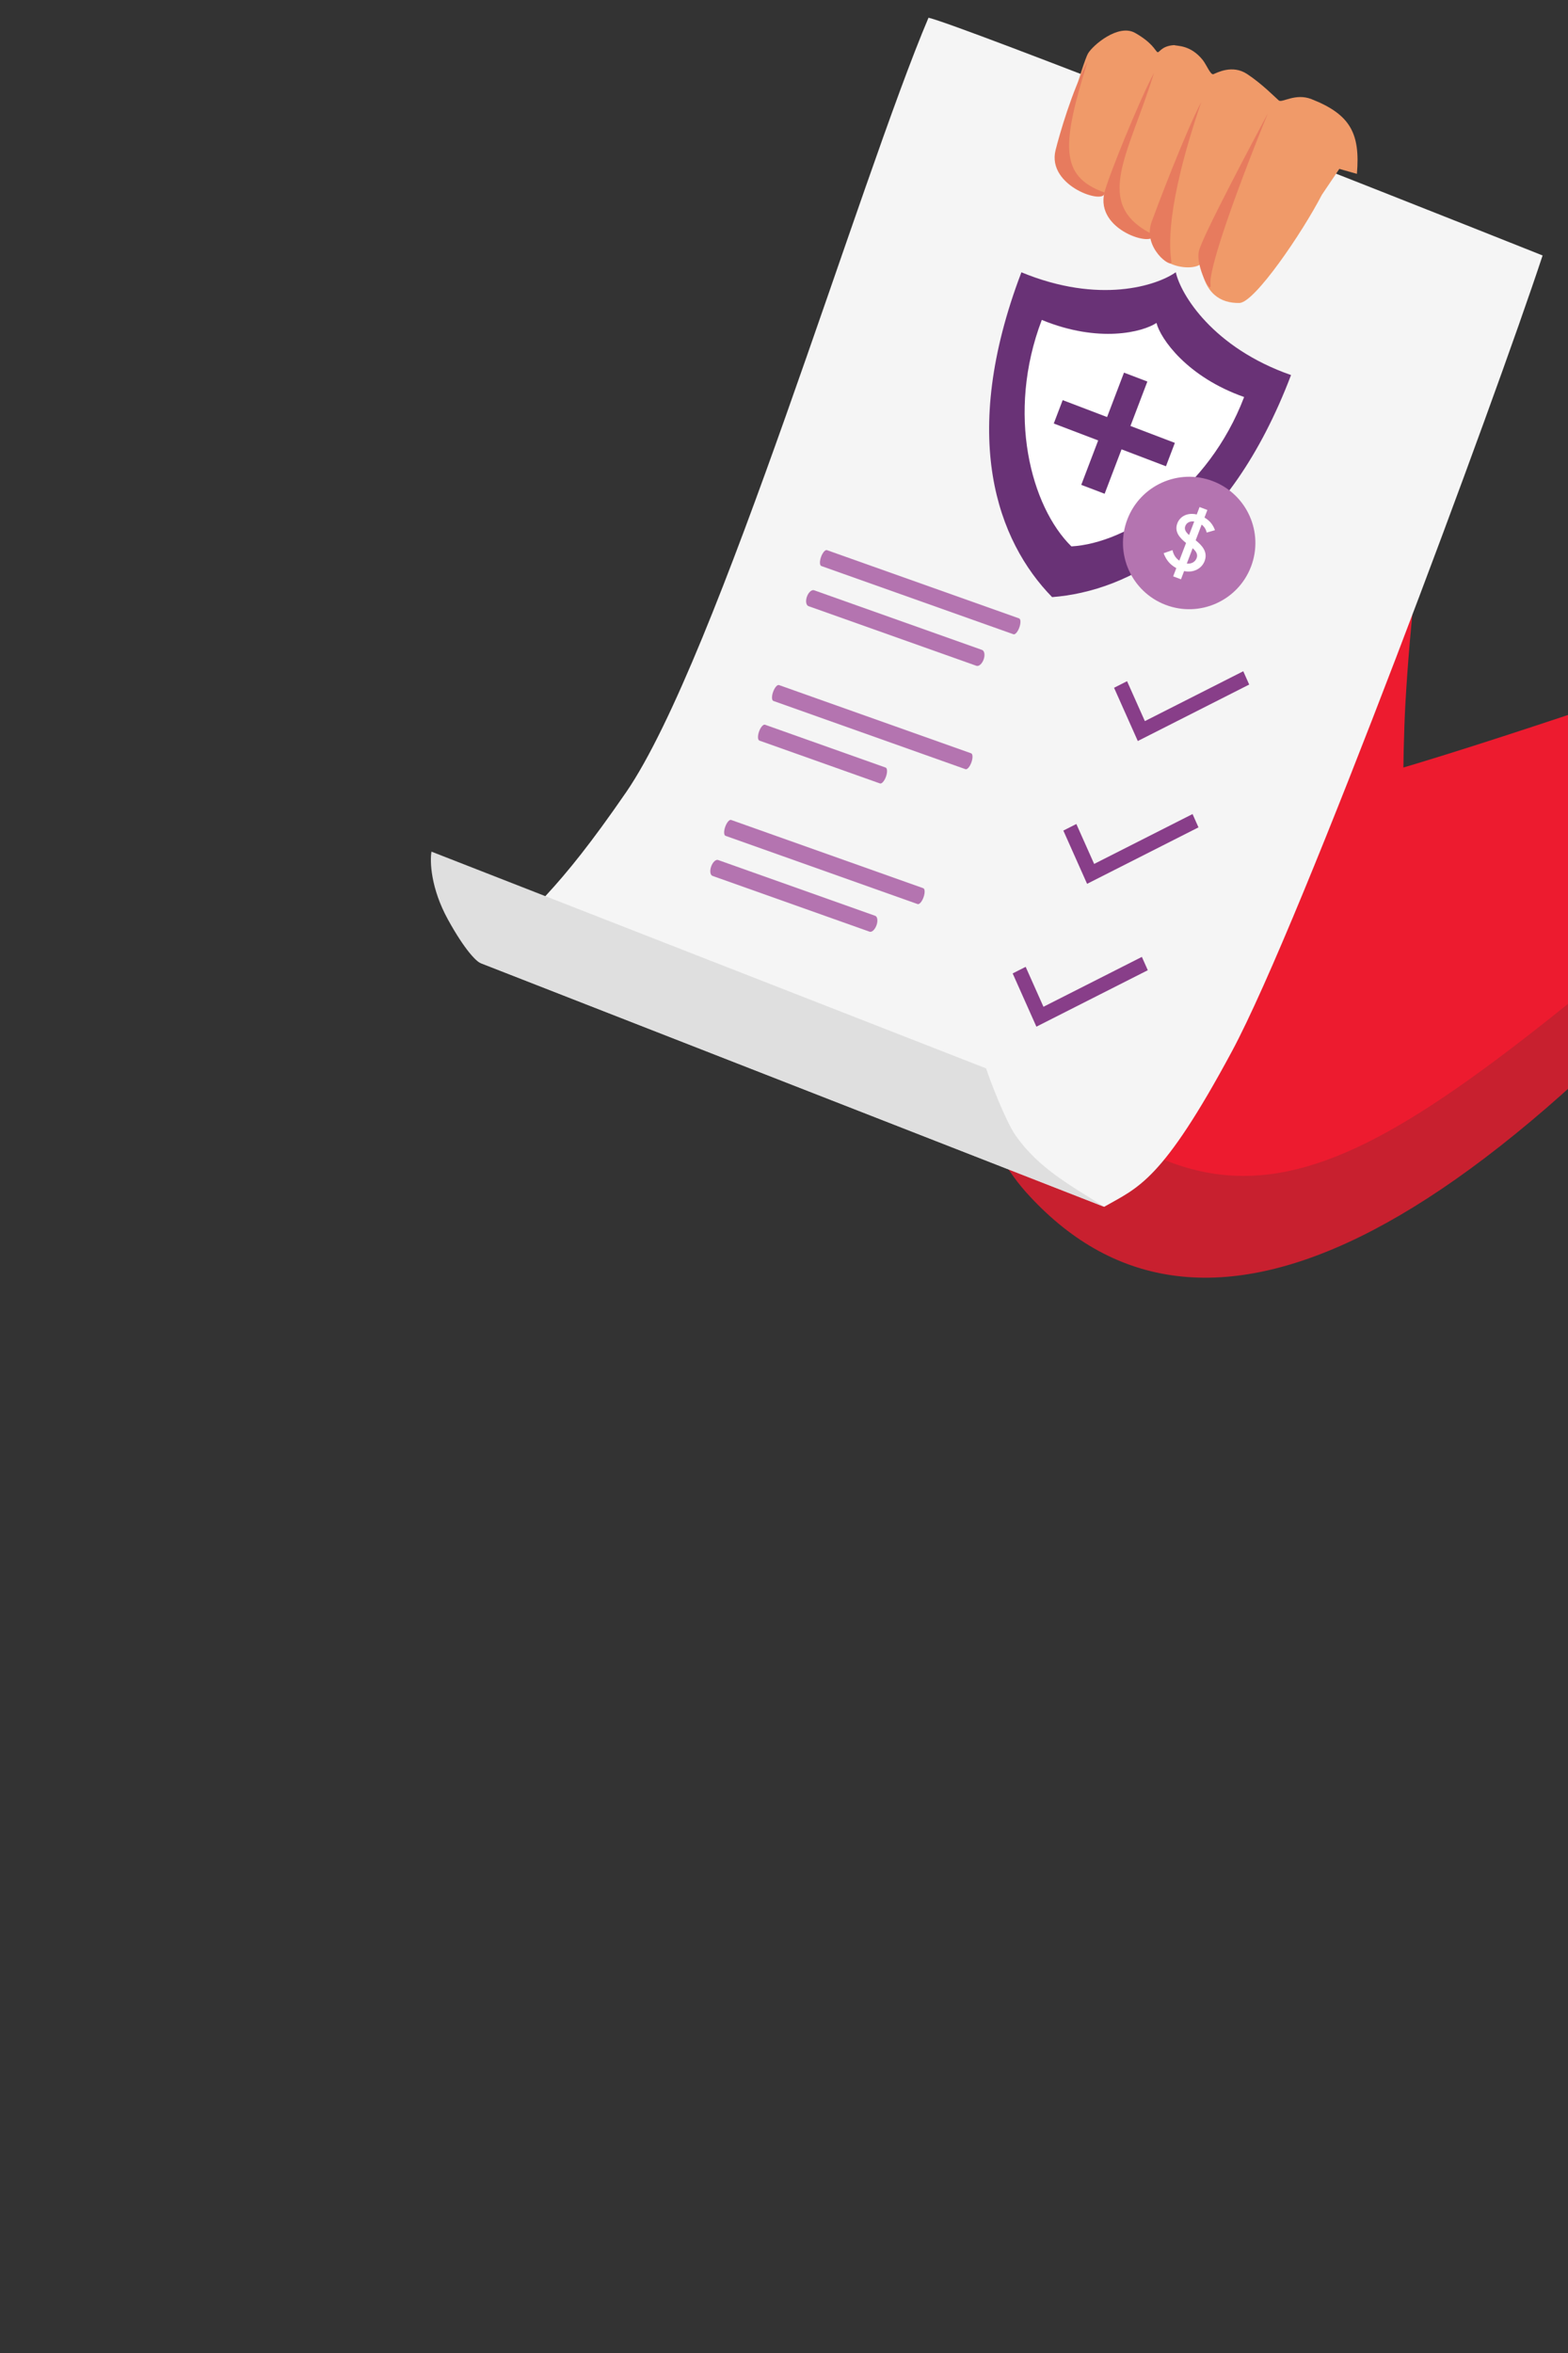 <svg width="400" height="600" viewBox="0 0 400 600" fill="none" xmlns="http://www.w3.org/2000/svg">
<rect x="0" y="0" width="400" height="600" fill="#333333" stroke="none"/>
<g clip-path="url(#clip0_7195_97899)">
<path d="M270.458 76.378C298.926 72.483 323.17 73.585 349.512 83.36C398.166 115.513 316.55 153.527 300.244 160.071C283.937 166.616 222.377 106.312 224.308 98.373C226.239 90.434 235.217 81.2 270.458 76.378Z" fill="#C8202F"/>
<path d="M319.4 44.34L332.859 157.356L274.083 155.699L272.609 49.01L319.4 44.34Z" fill="#F09A69"/>
<path d="M273.622 104.366L273.323 154.083L331.097 145.448L324.709 87.404L273.622 104.366Z" fill="#E77B5E"/>
<path d="M420.801 248.717C496.668 189.23 493.616 186.109 499.538 162.562C505.459 139.015 381.394 193.689 323.121 204.607C230.323 221.994 245.464 308.995 288.182 313.881C368.673 323.087 370.554 288.115 420.801 248.717Z" fill="#ED1B2F"/>
<path d="M358.541 179.051C356.751 210.497 360.448 250.955 349.242 277.008C326.499 360.337 280.011 315.966 261.839 281.471C224.765 211.096 216.03 89.301 225.414 98.179C243.916 115.683 274.458 153.473 363.514 102.573C368.566 99.686 360.888 137.804 358.541 179.051Z" fill="#ED1B2F"/>
<path d="M281.626 287.233C333.666 323.424 370.465 278.792 478.561 191.31C373.495 324.607 304.456 351.432 261.837 304.108C237.322 276.886 231.49 200.891 225.359 160.826C236.241 181.682 242.418 259.966 281.626 287.233Z" fill="#C8202F"/>
<path d="M393.521 65.141C347.835 46.94 244.915 6.382 236.864 4.519C219.512 45.313 183.026 168.173 159.7 202.052C141.819 228.024 135.809 231.376 122.497 245.541L281.68 307.725C290.395 302.744 296.394 301.309 314.248 268.123C332.102 234.937 381.631 101.262 393.521 65.141Z" fill="#F5F5F5"/>
<path d="M259.028 289.466C265.066 298.097 273.328 302.371 281.69 307.728L122.506 245.544C121.599 245.19 118.684 242.483 114.279 234.49C109.875 226.497 109.638 219.609 110.07 217.164L251.567 272.438C252.495 275.414 256.613 286.014 259.028 289.466Z" fill="#DFDFDF"/>
<path fill-rule="evenodd" clip-rule="evenodd" d="M299.949 69.422C295.127 72.828 280.46 77.643 260.562 69.435C244.521 111.544 254.522 138.065 268.394 152.26L268.393 152.262C287.827 150.756 313.305 137.75 329.347 95.638C309.468 88.695 301.219 75.15 299.95 69.425L299.952 69.42C299.951 69.421 299.951 69.421 299.95 69.422C299.95 69.421 299.95 69.421 299.95 69.42L299.949 69.422Z" fill="#693276"/>
<path fill-rule="evenodd" clip-rule="evenodd" d="M295.023 82.346C296.022 86.362 302.814 96.128 317.378 101.239C308.265 125.163 287.447 138.528 273.317 139.326L273.316 139.329C263.03 129.231 256.647 105.504 265.761 81.58C280.355 87.575 291.554 84.663 295.02 82.347L295.022 82.342C295.022 82.344 295.023 82.344 295.023 82.346C295.023 82.346 295.023 82.346 295.023 82.345L295.023 82.346Z" fill="white"/>
<path fill-rule="evenodd" clip-rule="evenodd" d="M288.38 108.618L292.695 97.291L286.733 95.02L282.419 106.347L271.091 102.032L268.82 107.994L280.148 112.309L275.833 123.636L281.794 125.907L286.109 114.58L297.437 118.895L299.708 112.933L288.38 108.618Z" fill="#693276"/>
<path d="M319.141 144.468C315.821 153.183 306.066 157.556 297.351 154.236C288.637 150.917 284.264 141.161 287.583 132.447C290.903 123.732 300.658 119.359 309.373 122.679C318.087 125.998 322.46 135.754 319.141 144.468Z" fill="#B474B0"/>
<path d="M307.294 143.081C308.213 140.669 306.561 139.028 305.019 137.766L306.54 133.771C307.229 134.287 307.654 134.997 307.832 135.802L309.941 135.193C309.466 133.895 308.701 132.803 307.264 131.981L308.001 130.048L306.013 129.291L305.29 131.187C303.006 130.654 301.046 131.594 300.345 133.435C299.496 135.662 301.063 137.25 302.564 138.454L300.846 142.964C299.925 142.339 299.346 141.423 299.108 140.279L296.849 141.062C297.401 142.601 298.349 143.931 300.08 144.865L299.281 146.963L301.269 147.721L302.068 145.622C304.546 146.145 306.593 144.922 307.294 143.081ZM305.269 142.309C304.905 143.267 303.97 143.838 302.754 143.712L304.247 139.791C305.083 140.531 305.641 141.334 305.269 142.309ZM302.372 134.144C302.702 133.279 303.55 132.822 304.647 132.987L303.336 136.429C302.548 135.729 302.036 135.028 302.372 134.144Z" fill="white"/>
<path d="M316.178 77.255C320.085 77.18 332.256 59.254 337.207 49.677L341.666 43.065L346.15 44.333C347.019 34.105 344.552 29.203 334.569 25.282C330.433 23.657 327.039 26.323 326.211 25.608C325.384 24.893 321.862 21.31 318.115 18.858C314.368 16.405 310.486 18.541 309.555 18.913C308.811 19.211 307.822 16.55 306.804 15.281C303.715 11.427 300.291 11.776 299.521 11.503C296.043 11.721 295.732 13.719 295.18 13.242C294.628 12.766 293.86 10.83 289.569 8.396C285.279 5.961 278.724 11.574 277.53 13.68C276.337 15.785 269.783 36.748 270.653 43.413C273.168 48.543 278.974 50.602 281.753 49.084C281.903 49.605 280.393 53.82 284.703 57.546C288.864 61.14 292.819 59.56 294.615 60.197C293.46 68.067 304.103 69.351 306.283 67.316C307.263 74.829 311.295 77.35 316.178 77.255Z" fill="#F09A69"/>
<path d="M305.855 63.985C304.887 67.879 309.238 75.777 308.806 72.447C308.37 69.113 313.648 52.976 323.428 28.899C319.474 36.325 306.824 60.091 305.855 63.985Z" fill="#E77B5E"/>
<path d="M293.794 56.533C291.336 63.28 299.062 68.608 298.825 66.793C298.389 63.459 297.086 53.463 306.43 26.053C302.477 33.48 295.155 52.794 293.794 56.533Z" fill="#E77B5E"/>
<path d="M281.747 49.074C279.322 58.829 294.671 63.194 294.238 59.864C278.465 52.152 287.903 39.608 294.383 18.594C290.43 26.021 282.715 45.179 281.747 49.074Z" fill="#E77B5E"/>
<path d="M269.275 38.299C266.961 47.599 282.194 52.416 281.762 49.085C270.148 44.967 270.92 36.764 277.409 15.757C273.455 23.184 270.244 34.405 269.275 38.299Z" fill="#E77B5E"/>
<path fill-rule="evenodd" clip-rule="evenodd" d="M292.056 183.881L287.515 173.698L284.199 175.378L290.254 188.956L318.673 174.558L317.159 171.163L292.056 183.881Z" fill="#883E89"/>
<path fill-rule="evenodd" clip-rule="evenodd" d="M279.119 220.297L274.577 210.114L271.262 211.794L277.317 225.372L305.735 210.974L304.221 207.579L279.119 220.297Z" fill="#883E89"/>
<path fill-rule="evenodd" clip-rule="evenodd" d="M266.189 256.721L261.648 246.538L258.332 248.217L264.387 261.795L292.806 247.398L291.292 244.003L266.189 256.721Z" fill="#883E89"/>
<path fill-rule="evenodd" clip-rule="evenodd" d="M205.848 152.143C206.244 151.026 207.071 150.298 207.693 150.519L250.521 165.727C251.143 165.948 251.326 167.034 250.93 168.151C250.533 169.268 249.706 169.995 249.084 169.774L206.256 154.567C205.634 154.346 205.451 153.26 205.848 152.143Z" fill="#B474B0"/>
<path fill-rule="evenodd" clip-rule="evenodd" d="M193.637 186.539C194.034 185.422 194.718 184.644 195.165 184.803L225.924 195.725C226.371 195.884 226.412 196.919 226.015 198.036C225.619 199.153 224.934 199.931 224.487 199.773L193.728 188.85C193.281 188.692 193.24 187.656 193.637 186.539Z" fill="#B474B0"/>
<path fill-rule="evenodd" clip-rule="evenodd" d="M181.422 220.947C181.819 219.83 182.613 219.092 183.195 219.298L223.266 233.527C223.848 233.734 223.998 234.808 223.602 235.925C223.205 237.042 222.411 237.781 221.829 237.574L181.758 223.346C181.176 223.139 181.025 222.065 181.422 220.947Z" fill="#B474B0"/>
<path fill-rule="evenodd" clip-rule="evenodd" d="M209.449 142.026C209.846 140.909 210.522 140.128 210.957 140.282L259.97 157.686C260.406 157.841 260.437 158.873 260.041 159.99C259.644 161.107 258.969 161.888 258.533 161.733L209.52 144.33C209.084 144.175 209.053 143.143 209.449 142.026Z" fill="#B474B0"/>
<path fill-rule="evenodd" clip-rule="evenodd" d="M197.219 176.43C197.616 175.313 198.291 174.532 198.727 174.687L247.739 192.09C248.175 192.245 248.207 193.277 247.81 194.394C247.414 195.511 246.738 196.292 246.302 196.138L197.29 178.734C196.854 178.579 196.822 177.547 197.219 176.43Z" fill="#B474B0"/>
<path fill-rule="evenodd" clip-rule="evenodd" d="M185.008 210.826C185.405 209.709 186.08 208.928 186.516 209.083L235.529 226.487C235.964 226.641 235.996 227.674 235.599 228.791C235.203 229.908 234.527 230.689 234.091 230.534L185.079 213.13C184.643 212.976 184.611 211.943 185.008 210.826Z" fill="#B474B0"/>
</g>
<defs>
<clipPath id="clip0_7195_97899">
<rect width="400" height="600" fill="white"/>
</clipPath>
</defs>
</svg>
